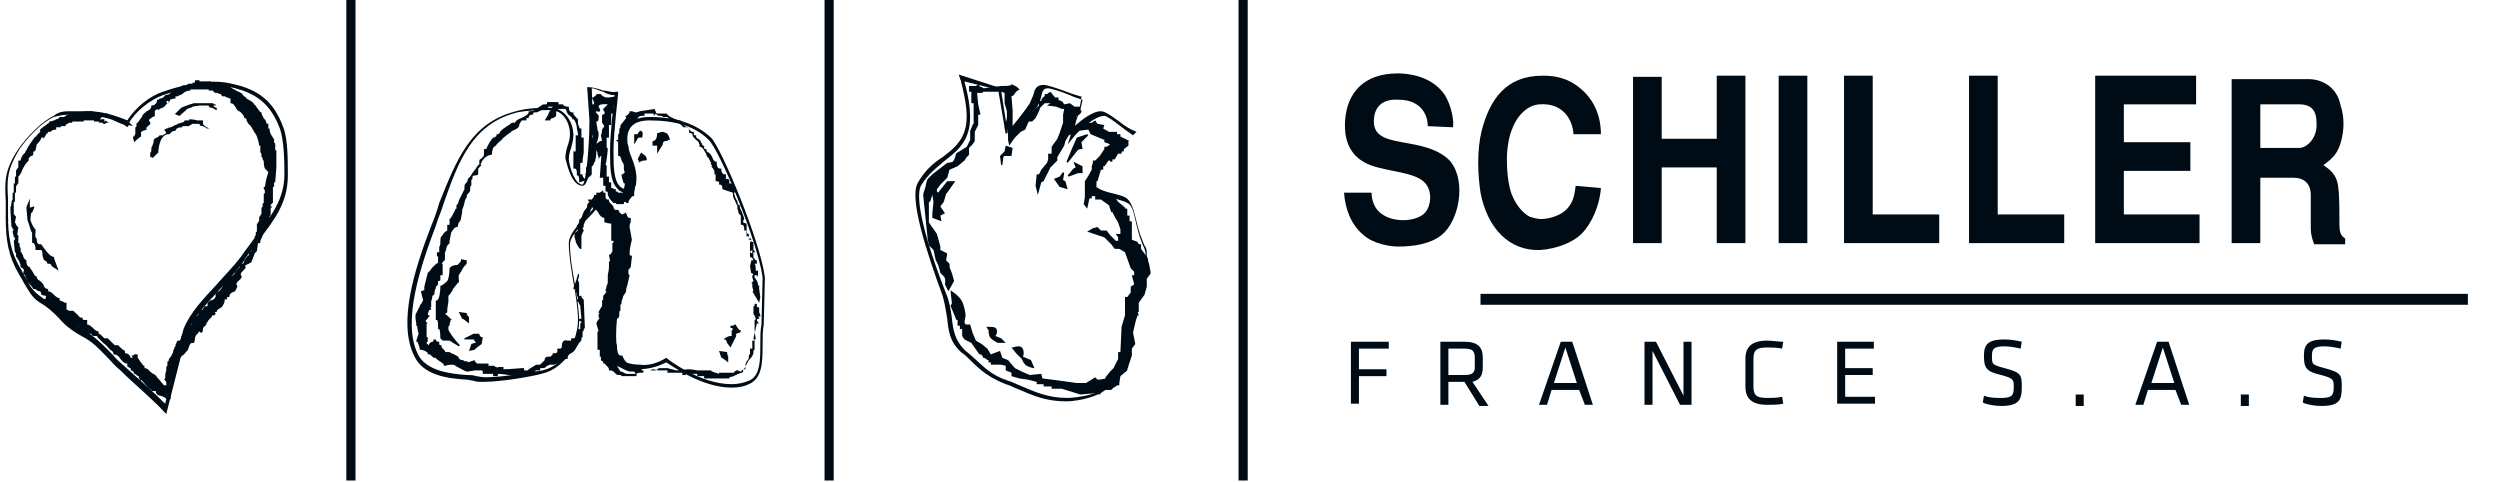 <svg width="218" height="42" viewBox="0 0 218 42" fill="none" xmlns="http://www.w3.org/2000/svg">
<g clip-path="url(#clip0_1526_1591)">
<path d="M129.1 26.1H215.2" stroke="#000C15" stroke-width="0.954" stroke-miterlimit="10"/>
<path fill-rule="evenodd" clip-rule="evenodd" d="M194.6 21.2H197.1V15.5H200C200.9 15.5 201.5 16 201.5 17C201.5 18.1 201.5 19.2 201.5 19.9C201.5 20.4 201.6 20.8 201.8 21.3H204.5V20.8C204.2 20.6 204 20.4 204 19.6C204 18.9 204 16.9 203.9 16.4C203.8 15.1 203 14.7 202.6 14.4C203.4 13.8 203.9 13.4 204.2 12.1C204.5 10.8 204.3 9.8 204.1 9.2C203.8 7.6 202.5 6.9 201.3 6.9H194.6V21.2ZM197.1 9.1H200.5C201.6 9.1 202 9.7 202 10.7C202.1 12.1 201.1 12.9 200.5 12.9H197.1V9.1Z" fill="#000C15"/>
<path fill-rule="evenodd" clip-rule="evenodd" d="M182.7 6.6V21.2H191.8V18.7H185.2V14.9H191V12.4H185.2V9.1H191.5V6.6H182.7Z" fill="#000C15"/>
<path fill-rule="evenodd" clip-rule="evenodd" d="M160.8 6.6V21.2H169.1V18.7H163.3V6.6H160.8Z" fill="#000C15"/>
<path fill-rule="evenodd" clip-rule="evenodd" d="M171.7 6.6V21.2H180V18.7H174.2V6.6H171.7Z" fill="#000C15"/>
<path fill-rule="evenodd" clip-rule="evenodd" d="M157.6 6.6H155.1V21.2H157.6V6.6Z" fill="#000C15"/>
<path fill-rule="evenodd" clip-rule="evenodd" d="M142.4 21.2H144.9V14.6H149.7V21.2H152.2V6.6H149.7V12.1H144.9V6.7H142.4V21.2Z" fill="#000C15"/>
<path fill-rule="evenodd" clip-rule="evenodd" d="M137.4 16.2C137.3 16.8 137.3 18.3 135.5 18.9C135.2 19 134.8 19.1 134.4 19.1C134.1 19.1 133.7 19 133.4 18.9C132.8 18.6 132.2 17.9 131.8 16.9C131.5 16 131.4 14.9 131.4 13.9C131.4 12.9 131.6 11.9 131.8 11.4C132.2 10.2 133.1 9.2 134.2 9.1C136.6 8.9 137.2 10.9 137.2 11.7H139.6C139.6 11 139.5 9.1 137.8 7.7C136.6 6.7 135.4 6.6 134.5 6.6C131.3 6.6 129.9 8.7 129.2 11.4C129 12.2 128.9 13.2 128.9 14.2C128.9 15.2 129 16.1 129.1 16.8C129.7 19.9 131.6 21.9 134.3 21.8C135.8 21.7 137.2 21.1 137.9 20.4C138.8 19.5 139.5 17.9 139.6 16.4L137.4 16.2Z" fill="#000C15"/>
<path fill-rule="evenodd" clip-rule="evenodd" d="M126.7 11.1C126.8 10.6 126.6 9.3 126 8.3C124.8 6.5 122.5 6.4 121.9 6.4C118.9 6.4 117.5 8.1 117.3 10.4C117.1 12.8 118.2 13.9 119.5 14.4C121.1 15 123.5 15 124.3 16C124.9 16.7 124.8 17.9 124.3 18.5C124 18.9 123.2 19.2 122.4 19.2C121.6 19.2 120.7 19 120.1 18.3C119.7 17.8 119.6 17.2 119.6 16.8H117.2C117.3 18.2 117.8 19.6 118.9 20.5C119.8 21.3 121.3 21.5 121.9 21.5C123.2 21.5 124.7 21.3 125.7 20.5C127.2 19.3 127.9 15.9 126.5 14.1C125.7 13.2 124.5 12.8 122.8 12.5C121.1 12.2 119.8 12 119.8 10.6C119.8 9.1 120.8 8.6 122 8.7C123.7 8.7 124.5 9.8 124.5 11L126.7 11.1Z" fill="#000C15"/>
<path d="M31 0H30.2V41.9H31V0Z" fill="#000C15"/>
<path d="M72.7 0H71.9V41.9H72.7V0Z" fill="#000C15"/>
<path d="M108.8 0H108V41.9H108.8V0Z" fill="#000C15"/>
<path d="M14.5 36.1L14.3 35.9C13.3 34.8 11.6 33.4 10.5 32.3C10 31.9 9.7 31.5 9.3 31.1C8.6 30.4 8.1 29.8 7.1 29.3C6.2 28.8 5.6 28.3 5.1 27.7C4.7 27.3 4.2 26.8 3.5 26.4C2.7 25.9 2.5 25.3 2.1 24.7C2 24.5 1.9 24.3 1.7 24C0.7 22.3 0.5 20.9 0.5 19C0.5 18.4 0.5 17.9 0.5 17.5C0.4 15.8 0.4 14.8 1.6 13C2.3 12 3.6 10.6 4.7 10.1C5 9.8 5.5 9.7 6 9.7C6.3 9.7 6.5 9.7 6.8 9.7C7.1 9.7 7.4 9.7 7.7 9.7C8.8 9.7 9.9 10 11.1 10.5C11.8 9.4 13 8.4 14.2 8C16.5 7.2 18.6 6.9 20.2 7.3C22.6 7.8 23.9 8.9 24.7 11.1C25.1 12.1 25.1 13.9 25.1 15.3C25.1 17.7 23.9 19.2 22.6 20.9C22.2 21.5 21.7 22 21.3 22.7C20.7 23.6 19.9 24.4 19.2 25.2C18.1 26.4 16.9 27.6 16.3 29L14.5 36.1ZM6 10C5.5 10 5.1 10.1 4.7 10.2C3.6 10.7 2.4 12 1.7 13C0.6 14.8 0.6 15.7 0.7 17.3C0.7 17.7 0.7 18.3 0.7 18.8C0.7 20.6 0.9 22 1.9 23.6C2 23.9 2.2 24.1 2.3 24.3C2.6 25 2.9 25.4 3.6 25.9C4.3 26.4 4.7 26.8 5.2 27.2C5.8 27.7 6.3 28.3 7.2 28.7C8.2 29.3 8.8 29.9 9.5 30.6C9.9 31 10.2 31.4 10.7 31.8C11.8 32.8 13.3 34.1 14.4 35.2L16 28.7C16.6 27.2 17.8 26 18.9 24.8C19.6 24 20.4 23.2 21 22.4C21.4 21.8 21.9 21.2 22.3 20.6C23.6 18.9 24.8 17.4 24.8 15.2C24.8 14.4 24.8 12.3 24.4 11.2C23.6 9.1 22.4 8.1 20.1 7.6C18.5 7.3 16.5 7.5 14.2 8.3C13.1 8.7 11.8 9.7 11.2 10.8V11H11.1C9.9 10.4 8.9 10.1 7.7 10.1C7.4 10.1 7.1 10.1 6.8 10.1C6.5 10 6.3 10 6 10Z" fill="#000C15"/>
<path d="M11.1 11.1C11.1 11.1 10.8 10.8 10.6 10.8C10.4 10.7 9.9 10.5 9.9 10.5L10.1 10.2C10.2 10.2 10.2 10.3 10.4 10.4H10.5C10.6 10.4 10.6 10.4 10.7 10.4H10.8C10.8 10.4 10.9 10.5 11 10.5C11.1 10.5 11.1 10.5 11.2 10.6C11.3 10.7 11.4 10.8 11.5 10.9L11.6 11L11.2 10.9L11.1 11.1ZM14.9 34.8H14.5C14.5 34.7 14.1 34.5 13.9 34.5L13.7 34.4C13.7 34.3 13.6 34.3 13.6 34.3V34.1H13.2V34C13.1 34 13.1 33.9 13 33.9C12.9 33.8 12.4 33.2 12.3 33.1V33.2H12.2C12.2 33.1 12.2 33 12.1 33V32.8C12 32.8 11.9 32.7 11.9 32.7C11.8 32.6 11.8 32.6 11.7 32.6C11.7 32.4 11.5 32.3 11.4 32.3V32.1C11.3 32.1 11.3 32.1 11.2 32C11.2 32 11.1 32 11.1 31.9V31.7C10.8 31.7 10.7 31.5 10.5 31.3C10.4 31.1 10.2 30.9 9.9 30.9C9.9 30.7 9.8 30.6 9.6 30.5C9.2 30 9.1 30 9 29.9C8.9 29.8 8.8 29.7 8.8 29.7C8.7 29.6 8.7 29.6 8.6 29.5L8.5 29.4C8.5 29.4 8.5 29.3 8.4 29.3H8.3C8.3 29.3 8.3 29.3 8.2 29.3C8.2 29.3 8.2 29.3 8.1 29.3L8 29.2C8 29.2 8 29.1 7.9 29.1H7.8C7.8 29.1 7.8 29.1 7.7 29.1C7.7 29.1 7.7 29.1 7.6 29.1L7.5 29C7.5 29 7.5 28.9 7.4 28.9H7.3C7.3 28.9 7.3 28.9 7.2 28.9C7.2 28.9 7.2 28.9 7.1 28.9C7 28.8 7 28.8 7 28.7C6.9 28.6 6.9 28.6 6.8 28.5C6.8 28.5 6.7 28.5 6.5 28.4C6.3 28.4 6.2 28.4 6.1 28.3C5.7 27.9 5.6 27.8 5.3 27.5C5.2 27.4 5.1 27.3 5 27.2H4.9H4.8C4.6 27.1 4.5 27 4.4 26.8L4.3 26.7C4.2 26.6 4.2 26.6 4.2 26.5C4.2 26.4 4.1 26.4 4 26.3H3.9C3.9 26.3 3.9 26.3 3.8 26.3C3.8 26.3 3.8 26.3 3.7 26.3L3.6 26.2C4.1 26 4 26 4 26V25.8C3.9 25.8 3.6 25.7 3.6 25.7C3.6 25.7 3.6 25.5 3.5 25.4C3.3 25.4 3.2 25.3 3.2 25.3C3.1 25.2 3.1 25.2 2.9 25.2C2.9 25.2 2.8 25 2.7 24.9C2.6 24.8 2.5 24.7 2.4 24.6C2.4 24.5 2.3 24.4 2.3 24.3C2.2 24.1 2.2 23.9 2 23.9L2.1 23.5C2 23.5 2 23.4 2 23.4L1.8 23.3C1.8 23 1.7 22.8 1.5 22.5C1.5 22.5 1.5 22.4 1.4 22.4C1.4 22.3 1.4 22.3 1.4 22.2C1.4 22.1 1.4 22 1.3 22L1.2 21C1.2 21 1.3 20.9 1.3 20.8V20.7H1.2C1.2 20.5 1.1 20.3 1.1 20.2L1.2 20H1.1C1.1 19.9 1.1 19.8 1 19.8L0.9 18.1C0.9 18.1 1 17.9 1 17.7C1 17.5 1.1 17.4 1.1 17.4V16.8H1.2V16H1.3V15.4H1.4V14.8C1.5 14.8 1.5 14.8 1.5 14.7L1.6 14.6V14H1.8C1.8 13.8 1.9 13.7 2 13.5C2.1 13.4 2.1 13.4 2.2 13.3C2.2 13.2 2.3 13.1 2.3 13.1C2.5 12.7 2.7 12.4 3 12C3.1 11.9 3.2 11.9 3.2 11.8C3.3 11.7 3.4 11.6 3.5 11.5V11.4V11.3L3.6 11.2C3.7 11.2 3.7 11.1 3.7 11.1C3.8 11.1 3.8 11 3.9 11L4 10.9C4 10.9 4.1 10.9 4.1 10.8C4.2 10.8 4.3 10.7 4.3 10.6C4.4 10.6 4.8 10.5 4.9 10.4C5 10.4 5.2 10.3 5.2 10.2H5.6C5.6 10.2 5.7 10.1 5.9 10C5.9 10 6 10 6 9.9C6.1 9.9 6.1 9.9 6.2 9.9C6.3 9.9 6.4 9.9 6.4 9.8H7.1C7.2 9.7 7.5 9.7 7.6 9.7H8.1L8.2 9.8H8.7V9.9H9.4C9.4 9.9 9.4 9.9 9.4 10C9.4 10.1 9.2 10.1 9.2 10.1C9.2 10.2 9 10.2 8.9 10.2C8.8 10.3 8.7 10.4 8.7 10.4H9.1V10.6C9.1 10.6 9.2 10.6 9.2 10.5C9.3 10.6 9.5 10.7 9.5 10.7H9.4C9.3 10.7 9.2 10.7 9.2 10.8H9C9 10.7 8.9 10.7 8.8 10.7C8.7 10.7 8.6 10.7 8.6 10.6H8.2V10.5H7.3V10.6H6.3V10.7H6C6 10.7 6 10.7 5.9 10.8C5.8 10.8 5.7 10.9 5.7 11H5.3V11.1H4.9V11.3C4.6 11.3 4.5 11.4 4.4 11.5H4.2L4.1 11.7V11.6L3.8 12.1V12C3.8 12 3.8 12 3.7 12C3.6 12 3.6 12 3.6 12C3.6 12.2 3.3 12.5 3.2 12.6C3.2 12.7 3.1 13 3.1 13.1L3 13.2C3 13.2 2.9 13.2 2.9 13.3V13.4V13.5C2.8 13.6 2.8 13.6 2.7 13.6C2.6 13.7 2.6 13.7 2.5 13.8V13.9V14C2.2 14.3 2.1 14.5 1.9 14.9C1.9 15 1.9 15 1.8 15.1C1.8 15.2 1.7 15.3 1.6 15.4V16C1.5 16 1.5 16.1 1.5 16.1C1.5 16.2 1.4 16.2 1.4 16.2V16.8H1.3V17.6H1.2V18.7C1.2 18.7 1.3 18.7 1.3 18.8L1.4 18.9L1.3 19.4C1.3 19.4 1.4 19.5 1.4 19.6C1.5 19.7 1.5 19.8 1.6 19.8L1.5 20.5H1.6V21.2H1.7C1.7 21.2 1.7 21.2 1.7 21.3C1.7 21.4 1.7 21.6 1.8 21.6V22H1.9C1.9 22.1 1.9 22.2 2 22.2C2 22.4 2.1 22.6 2.3 22.7C2.3 22.9 2.3 23.2 2.6 23.3C2.6 23.4 2.7 23.4 2.7 23.5L2.8 23.6C2.8 23.7 2.9 23.7 2.9 23.8C3 23.9 3 24.1 3.2 24.1C3.2 24.3 3.3 24.4 3.5 24.5C3.6 24.6 3.6 24.6 3.7 24.7C3.8 24.8 3.8 24.8 3.8 24.9C3.9 25.1 4 25.2 4.2 25.2V25.4C4.4 25.4 4.6 25.6 4.7 25.7C4.8 25.8 5 26 5.2 26V26.2C5.3 26.2 5.4 26.3 5.5 26.3C5.6 26.4 5.7 26.4 5.8 26.4V27C5.9 27 5.9 27 6 27.1H6.1H6.2C6.2 27.1 6.2 27.1 6.3 27.1C6.3 27.1 6.3 27.1 6.4 27.1C6.5 27.2 6.6 27.3 6.7 27.4C6.8 27.4 6.8 27.5 6.8 27.5L6.9 27.6C7 27.7 7 27.7 7.2 27.7C7.2 27.8 7.2 27.9 7.3 27.9C7.3 27.9 7.3 27.9 7.4 27.9H7.5H7.6V28.3C7.8 28.3 8 28.5 8.1 28.6C8.2 28.7 8.4 28.9 8.6 28.9V29.1C8.7 29.1 8.8 29.2 8.9 29.3C9 29.4 9 29.4 9.1 29.5H9.2C9.2 29.5 9.2 29.5 9.3 29.5C9.3 29.5 9.3 29.5 9.4 29.5C9.5 29.6 9.6 29.7 9.7 29.8C9.8 29.9 9.9 30 10 30.1H10.1C10.1 30.1 10.1 30.1 10.2 30.1H10.3C10.4 30.2 10.4 30.2 10.5 30.3C10.6 30.4 10.7 30.5 10.9 30.6V30.8C11.1 30.8 11.3 30.9 11.4 31.2H11.6C11.6 31.2 11.6 31.2 11.5 31.1V31C11.6 31 11.7 31 11.7 30.9H12C12 30.9 12 30.9 12 31C12 31.1 12 31.3 12.1 31.3C12.1 31.4 12.2 31.4 12.2 31.5L12.3 31.6C12.3 31.6 12.3 31.7 12.4 31.7C12.4 31.8 12.5 31.9 12.6 31.9V32.1C12.8 32.1 12.9 32.2 13 32.3L13.1 32.4C13.2 32.5 13.3 32.6 13.4 32.6C13.5 32.7 13.6 32.7 13.7 32.9C13.9 33.1 14.2 33.5 14.3 33.6H14.5V33.3C14.5 33.3 14.5 33.3 14.4 33.2C14.4 33.2 14.4 33.1 14.3 33.1L14.4 33C14.4 32.9 14.4 32.5 14.5 32.3C14.5 32.3 14.5 32.2 14.5 32.1C14.5 32 14.5 31.9 14.6 31.9C14.6 31.5 14.6 31.5 14.6 31.5H14.7C14.7 31.3 14.8 31.2 14.9 31.1L15.1 30.7C15.1 30.6 15.1 30.5 15.2 30.4V30.3L15.3 30.2C15.3 30.1 15.3 30 15.4 29.9C15.4 29.8 15.4 29.8 15.5 29.7H15.7C15.7 29.6 15.8 29.5 15.8 29.4C15.8 29.3 15.9 29.2 15.9 29.1H16.1C16.1 28.9 16.2 28.8 16.3 28.7C16.4 28.6 16.5 28.5 16.5 28.3H16.7V27.9C16.8 27.9 16.9 27.8 17 27.7C17 27.7 17 27.6 17.1 27.6L17.2 27.5C17.2 27.5 17.3 27.5 17.3 27.4V27.3V27.2L17.4 27.1C17.5 27.1 17.5 27 17.5 27H17.7C17.7 26.9 17.7 26.9 17.8 26.8C17.8 26.8 17.8 26.7 17.9 26.7H18.1V26.6C18.1 26.5 18.1 26.4 18.1 26.4L18.2 26.3C18.3 26.3 18.3 26.2 18.3 26.2C18.5 26.2 18.7 26.1 18.8 25.9V25.8C18.8 25.7 18.8 25.7 18.8 25.6C18.9 25.5 19 25.4 19.1 25.4C19.2 25.3 19.3 25.2 19.4 25V24.9C19.4 24.8 19.4 24.8 19.4 24.7C19.5 24.6 19.5 24.6 19.6 24.6C19.7 24.6 19.7 24.5 19.8 24.5V24.4C19.8 24.3 19.9 24.2 20 24.2L20.3 24C20.4 24 20.5 23.8 20.5 23.7L20.9 23.3C20.9 23.1 21 23 21.1 23C21.2 23 21.3 22.9 21.3 22.7L21.6 22.3C21.6 22.3 21.7 22.3 21.7 22.2V22.1C21.7 22 21.7 22 21.7 22C21.7 22 21.8 22 21.8 21.9C21.9 21.9 21.9 21.9 21.9 21.9C21.9 21.8 21.9 21.7 21.9 21.6C21.9 21.5 21.9 21.3 22 21.3L22.2 20.8H22.3V20.7H22.2V20.6C22.3 20.6 22.3 20.5 22.3 20.4C22.3 20.3 22.3 20.2 22.4 20.2V19.5C22.5 19.5 22.5 19.4 22.5 19.4C22.5 19.3 22.6 19.3 22.6 19.3V18.9C22.7 18.9 22.7 18.8 22.7 18.8C22.7 18.7 22.8 18.7 22.8 18.7V18.1C22.9 18.1 22.9 18 22.9 17.9C22.9 17.8 22.9 17.7 23 17.7V16.9C23.1 16.9 23.1 16.8 23.1 16.7C23.1 16.7 23.1 16.5 23 16.5V16.3H23.1L23.2 15.7L23.4 15L23.1 14.7C23.1 14.7 23 14.5 23 14.1C23 14.1 23 14 22.9 13.9C22.9 13.8 22.9 13.7 22.8 13.7C22.8 13.7 22.8 13.7 22.8 13.6C22.8 13.5 22.8 13.3 22.7 13.3V12.7H22.6C22.6 12.5 22.4 11.8 22.3 11.7C22.2 11.6 21.9 11 21.8 10.9C21.8 10.9 21.7 10.9 21.7 10.8C21.7 10.8 21.6 10.8 21.6 10.7C21.6 10.6 21.5 10.6 21.5 10.5C21.5 10.4 21.5 10.3 21.3 10.3C21.3 10.1 21.1 9.9 21 9.8C20.9 9.7 20.8 9.7 20.7 9.6C20.6 9.5 20.6 9.4 20.5 9.3C20.4 9.1 20.3 9 20.1 9V8.6C20 8.6 19.9 8.5 19.8 8.5C19.7 8.5 19.7 8.4 19.6 8.4H19.5H19.4L19.3 8.3C19.3 8.3 19.3 8.2 19.2 8.2C19.1 8.2 19 8.1 18.9 8.1C18.8 8.1 18.6 8.1 18.6 7.9H18.2V7.8H16.6V7.9C16.3 7.9 16.1 8 15.9 8.2C15.8 8.2 15.8 8.3 15.7 8.3C15.6 8.3 15.5 8.4 15.5 8.4H15.3V8.6C15.1 8.6 15 8.6 14.9 8.7V8.6L14.7 9V8.9V8.8C14.6 8.8 14.5 8.8 14.5 8.9C14.5 8.9 14.5 8.9 14.6 9L14.5 9.1C14.4 9.2 14.4 9.3 14.3 9.3C14.3 9.3 14.3 9.3 14.2 9.4C14 9.4 13.8 9.6 13.8 9.6L13.7 9.5C13.7 9.5 13.7 9.5 13.6 9.6C13.6 9.6 13.5 9.6 13.5 9.7C13.5 9.7 13.5 9.8 13.5 9.9C13.5 10 13.5 10 13.5 10.1C13.4 10.2 13.4 10.2 13.3 10.2C13.2 10.3 13.1 10.3 13.1 10.4H13V10.6C13 10.6 13 10.6 13.1 10.6C13.1 10.6 13.1 10.7 13.1 10.8C13.1 10.9 13 10.9 13 10.9L12.7 11.2H12.8V11.3C12.7 11.3 12.6 11.4 12.5 11.4C12.4 11.4 12.4 11.5 12.3 11.5V11.9C12.1 12 11.7 12.4 11.7 12.4L11.6 12C11.7 12 11.7 12 11.7 12V11.9H11.6V12H11.7C11.7 11.9 11.7 11.8 11.8 11.7V11.1C11.9 11.1 11.9 11 11.9 10.9C11.9 10.8 11.9 10.7 12 10.7C12.1 10.6 12.2 10.4 12.3 10.3C12.3 10.3 12.4 10.2 12.4 10.1C12.5 9.9 12.7 9.8 12.8 9.7C13 9.6 13.2 9.5 13.2 9.2C13.5 9.2 13.7 9 13.7 8.7C13.8 8.7 13.9 8.7 13.9 8.6C14.1 8.6 14.3 8.5 14.4 8.3C14.5 8.3 14.8 8.2 14.8 8.2C14.8 8.2 14.8 8.1 14.9 8.1C14.9 8.1 14.9 8 15 8C15 8 15.1 8 15.1 7.9C15.2 7.9 15.3 7.8 15.3 7.7H15.8V7.5C15.9 7.5 16.1 7.4 16.1 7.4V7.5H16.2V7.4C16.3 7.4 16.4 7.4 16.4 7.3H16.8V7.2H17V7H17.4V7.1H18.4V7.2H18.8C18.8 7.3 18.9 7.3 19 7.3C19.1 7.3 19.2 7.3 19.2 7.4H19.6C19.6 7.5 19.7 7.5 19.8 7.5C19.9 7.5 19.9 7.5 20 7.5C20.2 7.7 20.4 7.8 20.6 7.9C20.7 8 20.9 8 21 8.1C21.1 8.1 21.1 8.2 21.2 8.3L21.3 8.4C21.4 8.5 21.5 8.5 21.5 8.6C21.9 8.8 22 8.9 22 8.9L22.1 9C22.2 9.1 22.2 9.2 22.3 9.2C22.3 9.3 22.4 9.3 22.4 9.4L22.5 9.5C22.5 9.5 22.5 9.6 22.6 9.6C22.6 9.7 22.7 9.8 22.8 9.8C22.8 10 22.9 10.1 23 10.3C23 10.3 23 10.4 23.1 10.4C23.1 10.5 23.2 10.5 23.2 10.6C23.2 10.7 23.2 10.8 23.4 10.8V11.2H23.5C23.5 11.5 23.6 11.7 23.8 12C23.8 12 23.8 12.1 23.9 12.1C23.9 12.2 23.9 12.2 23.9 12.3C23.9 12.4 23.9 12.5 24 12.5V13.1H24.1V13.6C24.1 13.6 24.1 13.7 24.1 13.8C24.1 13.9 24.1 13.9 24.1 13.9V14C24.1 14 24.1 14.2 24.1 14.3C24.1 14.5 24.1 14.6 24.1 14.6L24 15.9H23.9V16.3H23.8V17.7C23.7 17.7 23.7 17.7 23.7 17.8C23.7 17.8 23.6 17.8 23.6 17.9V18H23.7V18.1H23.6V18.8C23.5 18.8 23.5 18.9 23.5 19C23.5 19.1 23.5 19.1 23.5 19.2L23.4 19.3C23.4 19.3 23.3 19.3 23.3 19.4C23.3 19.4 23.3 19.5 23.3 19.6C23.3 19.7 23.3 19.7 23.3 19.8C23.1 20.1 23 20.3 22.9 20.5C22.9 20.6 22.8 20.8 22.7 21V21.1C22.7 21.2 22.7 21.2 22.6 21.2C22.6 21.2 22.6 21.2 22.5 21.2L22.4 21.9L22.2 22.1C22.2 22.2 22 22.6 21.9 22.9C21.9 22.9 21.8 22.9 21.7 23C21.6 23 21.5 23.1 21.5 23.1H21.4V23.2C21.4 23.3 21.4 23.4 21.4 23.4L21.3 23.5C21 23.8 21 23.8 21 23.9C21 23.9 21 24.1 21.1 24.1L21 24.3L20.8 24.5C20.7 24.5 20.7 24.6 20.7 24.6C20.7 24.7 20.6 24.7 20.6 24.7L20.7 25L20.5 25.4C20.2 25.5 20 25.6 20 25.9H19.8V26.1H19.6C19.6 26.4 19.5 26.5 19.4 26.7L19.3 26.8C19 27 18.9 27 18.9 27.2H18.7C18.7 27.2 18.7 27.2 18.8 27.3V27.4C18.7 27.4 18.7 27.5 18.7 27.5H18.5C18.5 27.6 18.4 27.7 18.3 27.8C18.2 27.9 18.1 28 18.1 28.1C18 28.1 18 28.2 18 28.2V28.3L17.9 28.4L17.7 28.6C17.7 28.6 17.7 28.6 17.7 28.7C17.7 28.8 17.7 28.9 17.6 29C17.6 29 17.6 29 17.5 29C17.4 29 17.4 28.9 17.4 28.9C17.3 28.9 17.3 29 17.3 29C17.3 29 17.3 29.1 17.2 29.1C17.1 29.2 17 29.4 17 29.5C17 29.5 17 29.8 16.9 29.9C16.8 29.9 16.6 29.9 16.6 30C16.6 30 16.5 30.1 16.5 30.2C16.4 30.4 16.4 30.6 16.3 30.6C16.2 30.7 16 31 15.9 31C15.9 31 15.5 31.4 15.3 31.7L15.6 31.6L15.4 31.9V32V32.1C15.3 32.1 15.2 32.1 15.2 32.2C15.2 32.2 15.2 32.2 15.3 32.3L15 33L14.8 33.6C14.9 33.7 15 34 14.9 34.2C14.9 34.3 14.8 34.3 14.8 34.3L14.9 34.8ZM13.3 13.8C13.3 13.7 13.2 13.7 13.1 13.7V13.3C13.2 13.3 13.2 13.1 13.2 13C13.2 12.9 13.2 12.8 13.3 12.7C13.3 12.6 13.4 12.5 13.4 12.3C13.4 12.2 13.4 12.1 13.5 12.1C13.6 12 13.6 12 13.7 12C13.8 11.9 13.9 11.9 13.9 11.8H14.2C14.3 11.7 14.4 11.7 14.5 11.6C14.5 11.6 14.4 11.4 14.3 11.3C14.4 11.3 14.4 11.3 14.5 11.2C14.5 11.2 14.5 11.2 14.6 11.2C14.6 11.2 14.7 11.1 14.9 11.1C15.1 11 15.3 10.9 15.3 10.9C15.3 10.9 15.4 10.9 15.5 10.8C15.7 10.7 16.1 10.7 16.1 10.5H16.5V10.4C16.9 10.4 17.2 10.5 17.2 10.5H17.7C17.7 10.6 17.7 10.7 17.7 10.8C17.7 10.9 18.1 11.2 18.3 11.2H18C18 11.1 17.8 11.1 17.7 11C17.6 11 17.4 11 17.4 10.8H16.7V10.9C16.6 10.9 16.5 10.9 16.5 11H15.9V11.1C15.7 11.1 15.4 11.1 15.3 11.4C15.1 11.4 14.9 11.5 14.8 11.7C14.8 11.7 14.8 11.7 14.7 11.7C14.5 11.7 13.9 11.8 13.8 13.3L13.3 13.8ZM15.7 10.1C15.5 10.1 15.2 9.9 15.2 9.9H15.3C15.3 9.9 15.4 9.8 15.5 9.7C15.6 9.6 15.7 9.5 15.8 9.4C16.2 9.2 16.9 9 16.9 9C16.9 9 16.9 9 17 9C17.1 9 17.3 9 17.5 9C17.7 9 17.9 9 18 9C18.1 9 18.1 9 18.2 9H18.6C18.6 9.1 18.7 9.1 18.8 9.1V9.2H18.6C18.6 9.3 18.8 9.4 18.9 9.4V9.6H18.8C18.8 9.5 18.6 9.5 18.5 9.4C18.4 9.4 18.2 9.4 18.2 9.2H17.5C17.5 9.2 17.3 9.2 16.8 9.3C16.8 9.3 16.7 9.4 16.6 9.4C16.5 9.4 16.4 9.5 16.3 9.5C16.2 9.7 15.8 9.9 15.7 10.1ZM5.1 23.6L4.5 23.2C4.5 23.1 4.4 23 4.3 23C4.2 23 4.1 23 4.1 22.9C4.1 22.8 4 22.8 3.9 22.7C3.8 22.7 3.8 22.6 3.8 22.6C3.8 22.5 3.7 22.4 3.7 22.2C3.7 22 3.7 21.9 3.6 21.8H3.1C3.1 21.7 3.1 21.4 3 21.3C3 21.3 3 21.2 2.9 21.2C2.9 21.2 2.8 21.2 2.8 21.1C2.8 21 2.8 20.4 2.8 20.3C2.8 20.3 2.7 20.2 2.6 19.8C2.5 19.5 2.4 19.2 2.4 19.2L2.3 18.1C2.3 18 2.6 17.4 2.6 17.3V18.1C2.7 18.1 2.9 18 3 18C3 18 2.9 18.5 2.7 18.6C2.7 18.8 2.6 19.2 2.7 19.3C2.7 19.4 3 20 3.1 20C3.1 20.1 3.1 20.2 3.1 20.2C3.1 20.4 3 20.7 3.2 20.8C3.2 21 3.2 21.2 3.4 21.3C3.4 21.3 3.4 21.3 3.5 21.3C3.5 21.3 3.5 21.3 3.6 21.3C4.2 22.2 4.5 22.4 4.7 22.4C4.7 22.6 5.1 23.5 5.1 23.6Z" fill="#000C15"/>
<path d="M63.8 33.8C61.2 33.8 58.6 31.9 58.1 31.6C57.3 32 56.5 32.2 55.7 32.2C54.1 32.2 53.1 31.4 52.9 30.6V29C53.1 28.1 53.3 27.4 53.5 26.7C53.7 25.9 54 25.1 54.2 24V20.1C54.3 19.9 54.3 19.8 54.4 19.7C54 19.4 53.7 19.1 53.3 18.8C53 18.5 52.6 18.2 52.2 17.9C52 18.3 51.5 18.8 51.1 19.2C50.4 19.9 49.7 20.7 49.7 21.3C49.7 22.3 49.9 23.5 50.1 24.6C50.3 25.8 50.5 27 50.5 28C50.5 29.6 49.5 32.1 47.2 32.6C46.5 32.8 43.8 33.3 42.1 33.3C41.8 33.3 41.5 33.3 41.3 33.2C41.1 33.2 40.9 33.1 40.6 33.1C39.2 33 36.9 32.8 36.1 31C34.7 28.1 36.1 23.6 37.6 19.7C37.9 19 38.1 18.4 38.3 17.7C39.8 14 41 10.7 45 9.7C46 9.4 47.3 9.4 47.7 9.4H48C49.2 9.4 50 10.6 50 11.8C50 12.2 49.9 12.5 49.8 12.9C49.7 13.2 49.6 13.5 49.6 13.9C49.7 14.8 50.2 16.1 50.8 16.1C51.1 16 51.4 12.8 51.4 10.5L51.2 7.6H51.3C51.6 7.6 52.1 7.7 52.6 7.9C53 7.9 53.4 8.1 53.7 8H53.9V8.2C53.9 8.2 53.5 11.7 53.5 13V13.3C53.5 14.4 53.5 15.6 54 16.2C54.2 16.4 54.4 16.5 54.7 16.5C55.1 16.5 55.2 16 55.2 15.6C55.2 14.9 55 14.4 54.8 13.9C54.6 13.4 54.4 12.8 54.4 12.1C54.4 10.9 55.2 10.2 56.6 10.2C59 10.2 60.7 10.8 62 12C62.9 12.9 66.3 21 66.7 24.2L66.6 28.3C66.5 28.8 66.5 29.4 66.5 30C66.5 31.5 66.5 33 65.3 33.5C64.9 33.7 64.4 33.8 63.8 33.8ZM58.1 31.2C58.2 31.3 61 33.5 63.8 33.5C64.3 33.5 64.8 33.4 65.3 33.2C66.3 32.8 66.3 31.4 66.3 30C66.3 29.4 66.3 28.8 66.4 28.3L66.5 24.2C66.1 21.1 62.7 13 61.8 12.2C60.6 11 58.9 10.5 56.6 10.5C55.7 10.5 54.7 10.8 54.7 12.1C54.7 12.8 54.9 13.3 55.1 13.8C55.3 14.3 55.5 14.9 55.5 15.6C55.5 16.2 55.2 16.8 54.7 16.8C54.3 16.8 54 16.7 53.8 16.4C53.2 15.8 53.2 14.5 53.2 13.3V13C53.2 11.8 53.5 9 53.6 8.3C53.3 8.3 52.9 8.2 52.6 8C52.2 7.9 51.9 7.7 51.6 7.7L51.7 10.3C51.7 11.3 51.6 15.5 51 16.1C50.9 16.2 50.8 16.2 50.8 16.2C49.9 16.2 49.5 14.6 49.3 13.8C49.3 13.4 49.4 13 49.5 12.7C49.6 12.4 49.7 12.1 49.7 11.7C49.7 10.7 49.1 9.6 48 9.6H47.7C47.3 9.6 46.1 9.6 45.1 9.8C41.2 10.8 40 14 38.7 17.7C38.5 18.4 38.2 19 38 19.7C36.6 23.4 35.1 28 36.4 30.8C37.1 32.4 39.4 32.6 40.7 32.7C41 32.7 41.3 32.7 41.5 32.8C41.7 32.8 42 32.9 42.3 32.9C44 32.9 46.6 32.4 47.3 32.3C49.4 31.8 50.4 29.5 50.4 27.9C50.4 26.9 50.2 25.7 50 24.6C49.8 23.4 49.6 22.2 49.6 21.2C49.6 20.5 50.3 19.7 51.1 18.9C51.6 18.4 52 17.9 52.2 17.5L52.3 17.4L52.4 17.5C53 17.8 53.3 18.2 53.7 18.5C54 18.8 54.4 19.1 54.8 19.4L54.9 19.5L54.8 19.7C54.7 19.8 54.7 20 54.6 20.1V24C54.4 25.1 54.2 25.9 53.9 26.7C53.7 27.4 53.5 28.1 53.3 29V30.5C53.4 31 54.3 31.8 55.8 31.8C56.5 31.9 57.3 31.7 58.1 31.2Z" fill="#000C15"/>
<path d="M55.6 13.9L55.9 13.3L56.3 13.6C56.3 13.6 56.4 13.8 56.4 13.9C56.4 14 56.3 14 56.1 14C56 14 55.9 14.1 55.8 14.1L55.7 14.2V14.1C55.7 13.9 55.6 13.9 55.6 13.9ZM57.8 12.6C57.8 12.4 57.8 12.4 58 12.3C58.1 12.3 58.2 12.3 58.3 12.2H58.4V12.1C58.4 12.1 58.3 11.7 58.1 11.6C58 11.6 57.9 11.5 57.8 11.5C57.6 11.5 57.4 11.6 57.4 11.6H57.3V11.7C57.3 12 57.2 12.2 57 12.3H56.9V12.7H57.2H57.3V12.6V12.5V13.4L57.8 12.6ZM63.4 30.7L62.7 30.6L62.9 31.2C63 31.2 63.1 31.3 63.1 31.3L63.5 31.6V31.1V31H63.4C63.5 31 63.4 30.9 63.4 30.7ZM65.7 29.5L65.8 29.7H65.7C65.7 29.7 65.7 29.7 65.6 29.7V30.4H65.5C65.5 30.4 65.5 30.4 65.4 30.4V30.9C65.3 30.9 65.3 31 65.3 31.1C65.3 31.2 65.3 31.3 65.2 31.4C65 31.6 65 31.8 65 32.1V32.2H64.8V32.1C64.8 32.1 64.8 32.1 64.8 32V32.4C64.8 32.5 64.6 32.5 64.4 32.6C64.3 32.6 64.2 32.7 64.2 32.7C64.2 32.7 64.1 32.7 64 32.8C63.9 32.8 63.7 32.9 63.6 32.9V33H61.4V32.9C61.4 32.9 61.4 32.9 61.4 32.8H60.8V32.7C60.8 32.7 60.8 32.7 60.8 32.6H60C60 32.5 59.9 32.5 59.9 32.5C59.9 32.5 59.8 32.5 59.8 32.6V32.7H59.5V32.6C59.5 32.6 59.5 32.6 59.5 32.5H58.2V32.4C58.2 32.4 58.2 32.4 58.2 32.3H57.6H57.5C57.2 32.3 57.1 32.2 57 32.2C56.9 32.2 56.8 32.2 56.7 32.3H56.1C56.1 32.3 56.1 32.3 56.1 32.4V32.5H56C55.7 32.5 55.5 32.5 55.5 32.7V32.8H54.2C54.2 32.7 54.1 32.7 54 32.7C53.9 32.7 53.8 32.7 53.7 32.6L53.6 32.5C53.5 32.4 53.4 32.3 53.2 32.3H53.1V32.2C53.1 32.1 53 32 53 32L52.9 31.9L52.8 31.8C52.8 31.7 52.7 31.7 52.7 31.7H52.6V31.6C52.6 31.5 52.6 31.5 52.5 31.5C52.5 31.5 52.5 31.5 52.4 31.4C52.4 31.3 52.4 31.3 52.4 31.2C52.4 31.1 52.4 31.1 52.4 31.1H52.3V30.5C52.3 30.5 52.3 30.5 52.2 30.5H52.1V28.9H52.2L52 28.2C52 28.2 52 28.1 52.3 27.7H52.2V27.4L52.3 27.3H52.2V27.2C52.2 27.2 52.4 26.8 52.5 26.7V26.2C52.6 26.2 52.6 26.1 52.6 25.9V25.8C52.6 25.8 52.8 25.6 52.9 25.4H52.8V25.3C52.8 25.3 52.9 25 52.9 24.9C53 24.8 53 24.6 53 24.5V24C53 23.9 53.1 23.6 53.1 23.3C53.1 23.2 53.1 23 53.1 22.9V22.8H53.2L53.1 22.2H53.2L53.3 22.1C53.3 22 53.4 22 53.4 21.9V21.2C53.5 21.2 53.5 21.1 53.5 21.1C53.5 21 53.5 21 53.4 21H53.3V20.7C53.3 20.7 53.3 20.6 53.3 20.5V20.4C53.3 20.1 53.3 19.7 53.3 19.5C53.1 19.5 52.8 19.4 52.8 19.4H52.7V19C52.5 19 52.3 18.8 52.2 18.6C52.1 18.4 52 18.3 51.8 18.2H51.7V18.1C51.7 18 51.7 17.8 51.5 17.8H51.4V17.7C51.4 17.6 51.4 17.6 51.3 17.5C51.3 17.5 51.3 17.4 51.2 17.4H52C52 17.5 51.9 17.6 51.9 17.6L51.8 17.7C51.8 17.7 51.8 17.7 51.8 17.8C51.8 17.8 51.8 17.9 51.8 18C51.8 18.1 51.7 18.1 51.7 18.1H51.6C51.6 18.2 51.6 18.2 51.5 18.3C51.5 18.4 51.5 18.5 51.4 18.6C51.2 18.8 51.2 18.9 51.1 19.1C51 19.3 51 19.4 50.9 19.6V19.7C50.9 19.8 50.9 19.8 50.8 19.9L50.9 20.1C50.8 20.3 50.7 20.5 50.7 20.6V21.7H50.6C50.5 21.7 50.3 21.3 50.2 21.1C50.2 21 50.2 21 50.2 21L50.1 20.7C50.1 20.7 50.1 20.6 50.1 20.5V20.4H50L50.4 20.1C50.3 20 50.3 19.8 50.3 19.8C50.3 19.8 50.3 19.8 50.3 19.7L50.5 19.4C50.5 19.4 50.5 19.4 50.5 19.3C50.5 19.2 50.5 19.1 50.6 19.1C50.7 19 50.8 18.8 50.8 18.7C50.9 18.5 50.9 18.4 51.1 18.2C51.2 18.1 51.2 18 51.2 18C51.2 17.9 51.2 17.8 51.3 17.7C51.4 17.6 51.4 17.6 51.5 17.5C51.6 17.4 51.7 17.3 51.8 17.1V17H52V16.8H52.3L52.6 16.6V16.7C52.6 16.8 52.6 16.8 52.7 16.8H52.8V16.9C52.8 17.2 52.8 17.4 53 17.4H53.1V17.5C53.1 17.6 53.2 17.7 53.3 17.8L53.4 17.9C53.5 18 53.5 18 53.5 18.1C53.5 18.2 53.6 18.2 53.6 18.3C53.6 18.3 53.6 18.3 53.7 18.3C53.7 18.3 53.8 18.3 53.9 18.3C54 18.4 54 18.4 54 18.5C54.1 18.6 54.2 18.7 54.3 18.7C54.3 18.7 54.4 18.6 54.5 18.6L54.6 18.5V18.6C54.7 18.8 54.7 19 54.9 19H55V19.4C54.9 19.5 54.9 19.7 54.9 19.8L55.1 20.9C55.1 21 54.9 21.5 54.9 22.2L55 22.3H55.1V22.4L55 23.3L54.9 23.4C54.9 23.5 54.8 23.5 54.8 23.5V23.9L54.9 24L54.7 24.9C54.7 24.9 54.6 25.1 54.6 25.3C54.6 25.5 54.5 25.6 54.5 25.6C54.4 25.7 54.3 25.9 54.3 26C54.3 26.1 54.2 26.2 54.2 26.3V26.4C54.2 26.5 54.2 26.5 54.1 26.6V27.1C54 27.1 54 27.2 54 27.4C54 27.6 54 27.7 53.8 27.8C53.7 28.8 53.7 30 53.8 30.1V30.2C53.8 30.6 53.9 31 54.1 31H54.2H54.3V31.1C54.3 31.1 54.5 31.6 54.9 31.8L55.3 32C55.3 32.1 55.4 32.1 55.6 32.1C55.7 32.1 55.9 32.1 56 32.3H57.2L57.3 32.2C57.4 32.2 57.4 32.1 57.5 32.1H58.2C58.3 32.1 58.5 32.2 58.6 32.2C58.9 32.3 59 32.3 59 32.3L60 32.2C60.1 32.2 60.3 32.2 60.8 32.3H62C62 32.4 62.4 32.5 62.7 32.6V32.5H64C64 32.4 64.1 32.4 64.2 32.3H64.3C64.4 32.3 64.5 32.4 64.6 32.4C64.7 32.3 64.7 32.3 64.8 32.2C64.9 32.2 64.9 32.1 65 32C65 31.9 65.1 31.8 65.1 31.8C65.1 31.7 65.2 31.6 65.3 31.4C65.5 31.2 65.6 31.1 65.7 30.8V30.7C65.7 30.6 65.7 30.5 65.8 30.5V29.8H65.9C65.9 29.8 65.9 29.8 66 29.8C66 29.8 66 29.8 65.9 29.8H65.8V29.6H65.9L65.8 28.8C65.8 28.8 65.8 28.7 65.8 28.4C65.8 28.3 65.8 28.2 65.8 28.1V27.9C65.9 27.9 65.9 27.8 65.9 27.8C65.9 27.7 65.8 27.6 65.8 27.5L65.7 27.4H65.8H65.7V27.3C65.7 27.2 65.7 27.1 65.7 27V26.9V26.7C65.8 26.7 65.8 26.7 65.8 26.6V26.5H66V26.6C66 26.7 66 26.8 66.1 26.8H66.2V27.2C66.2 27.3 66.3 27.4 66.3 27.5V27.6H66.2C66.2 27.6 66.2 27.6 66.1 27.6L66.2 27.7V27.8H66.1C66 27.8 66 27.9 66 27.9C66 27.9 66 28 66.1 28.1L66.2 28.2H66.1C66.1 28.2 66.1 28.2 66 28.2L65.7 29.5ZM55.5 32.7L55.3 32.4H54.9L54.6 32.3L53.8 31.9L54.1 32.4H54.2L54.6 32.6H54.7H54.8C55 32.6 55.4 32.6 55.4 32.6L55.5 32.7ZM64.5 29C64.6 29 64.6 28.9 64.5 29L64.6 28.9V28.8H64.5C64.5 28.8 64.3 28.6 64.2 28.4C64.2 28.3 64.1 28.3 64.1 28.3C64 28.3 64 28.4 63.9 28.4H63.7V28.6H63.8C63.8 28.6 63.9 28.6 63.9 28.7C63.9 28.7 63.9 28.8 63.8 28.8V29.3H63.7C63.5 29.3 63.2 29.5 63.2 29.5L63.1 29.6H63.2C63.3 29.6 63.4 29.8 63.4 29.9L63.7 30.3L64.1 29.5C64.2 29.4 64.2 29.2 64.2 29.1L64.5 29ZM50.9 26.1L51 28.6L50.9 28.7C50.9 28.8 50.9 28.9 50.8 28.9V29.4C50.7 29.4 50.7 29.5 50.7 29.6C50.7 29.7 50.7 29.7 50.6 29.8L50.5 29.9C50.4 30.1 50.3 30.2 50.2 30.4C50.1 30.6 50 30.7 49.8 30.8C49.6 30.9 49.5 31 49.5 31.2V31.3H49.4C49.3 31.3 49.3 31.3 49.2 31.4L49.1 31.5C49 31.5 48.9 31.6 48.9 31.6C48.8 31.6 48.7 31.6 48.7 31.7C48.5 31.7 48.4 31.8 48.3 31.8H48C47.9 31.8 47.8 31.9 47.7 31.9L47.6 32C47.5 32.1 47.4 32.1 47.3 32.1C47.1 32.1 47.1 32.1 47.1 32.2V32.3H46.7C46.7 32.3 46.7 32.3 46.7 32.4C46.4 32.5 46.1 32.6 46.1 32.6L44.7 32.8C44.6 32.7 43.6 32.6 43.5 32.6C43.5 32.6 43.4 32.6 43.4 32.7V32.8H43V32.7C43 32.7 43 32.7 43 32.6H42.1V32.5C42.1 32.4 42.1 32.3 42 32.3H41.9C41.8 32.3 41.7 32.3 41.7 32.3C41.7 32.3 41.7 32.3 41.5 32.3C41.3 32.3 40.9 32.4 40.8 32.4H40.7C40.6 32.4 40.1 32.1 39.7 31.9C39.7 31.9 39.7 31.8 39.4 31.8C39.1 31.8 38.8 31.9 38.8 31.9H38.7V31.8C38.7 31.7 38.3 31.5 38.2 31.4C38.1 31.3 38 31.3 38 31.2H37.9C37.8 31.2 37.8 31.2 37.7 31.1L37.6 31C37.5 30.9 37.5 30.9 37.4 30.9H37.3V30.8C37.3 30.7 36.9 30.5 36.7 30.5H36.6V30.4C36.6 30.3 36.4 29.8 36.4 29.8H36.3V29.7C36.4 29.4 36.5 29.1 36.5 29.1C36.5 29.1 36.4 28.8 36.4 28.6C36.4 28.4 36.3 28.4 36.3 28.4C36.3 28.4 36.3 28.3 36.3 28.2C36.2 27.7 36.2 27.4 36.3 27.3L36.6 26.7C36.6 26.7 36.6 26.6 36.8 26.4C36.8 26.3 36.9 26.2 36.9 26.2L36.7 25.4L37 25.3C37 25.2 37 25.1 37 25L37.3 23.8C37.3 23.8 37.4 23.7 37.5 23.6C37.6 23.4 38 23 38.2 22.9V22.4L38.1 22.3V22H38.3V21.5C38.4 21.5 38.4 21.2 38.4 21.1C38.4 20.9 38.4 20.7 38.5 20.6L38.6 20.5C38.7 20.3 38.8 20.2 39 20.1V19.6H39.2V19.1C39.3 19.1 39.6 18.5 39.7 18.3C39.7 18.2 39.7 18.2 39.8 18.2V18.1C39.8 18 39.8 17.9 39.8 17.9C39.9 17.8 40 17.7 40 17.5C40 17.5 40.3 16.9 40.5 16.5C40.5 16.4 40.5 16.4 40.5 16.3C40.5 16.2 40.5 16.1 40.6 16C40.7 15.9 40.8 15.8 40.8 15.6C40.8 15.6 40.8 15.6 40.9 15.5L41 15.4C41 15.4 41.3 14.9 41.5 14.7C41.5 14.7 41.6 14.5 41.7 14.4L41.8 14.3C41.8 14.3 41.8 14.3 41.8 14.2C41.8 14.2 41.8 14.1 41.8 14C41.8 13.9 41.9 13.9 42 13.8C42.1 13.7 42.2 13.6 42.2 13.5V13H42.4C42.5 12.7 42.8 12.2 43 12C43 12 43 12 43.1 12C43.2 11.9 43.3 11.9 43.3 11.8V11.7H43.4C43.5 11.7 43.6 11.6 43.6 11.5C43.7 11.4 43.7 11.4 43.8 11.3C43.9 11.2 44.1 11.1 44.2 11C44.3 11 44.3 10.9 44.4 10.9L44.5 10.8C44.6 10.7 44.7 10.7 44.7 10.7C44.7 10.7 44.8 10.7 44.9 10.7C44.9 10.7 44.9 10.6 45 10.6C45 10.5 45.1 10.5 45.2 10.4C45.5 10.3 46.1 10 46.1 9.8V9.7H46.2C46.5 9.7 46.7 9.6 46.9 9.4C47 9.3 47.1 9.3 47.2 9.2C47.3 9.1 47.4 9.1 47.5 9.1C47.7 9.1 47.7 9.1 47.7 9V8.9H48.7V9C48.7 9 48.7 9 48.7 9.1H49.1C49.1 9.2 49.3 9.3 49.5 9.3H49.6V9.4C49.6 9.6 49.7 9.8 49.9 9.8H50V9.9C50 10 50.2 10.2 50.3 10.3C50.4 10.4 50.4 10.4 50.4 10.4C50.4 10.4 50.4 10.5 50.4 10.6C50.4 10.7 50.4 10.8 50.4 10.8C50.4 10.8 50.4 10.9 50.5 11C50.5 11.1 50.5 11.2 50.6 11.2H50.7V11.3V12C50.7 12 50.7 12 50.8 12H50.9V13.3C50.9 13.4 50.8 13.8 50.8 14.1V14.2H50.7C50.7 14.2 50.7 14.2 50.6 14.2V15.2C50.6 15.2 50.6 15.2 50.7 15.2H50.8V15.3C50.8 15.4 50.9 15.5 51 15.6C51 15.6 51.1 15.5 51.2 15.5C51.2 15.4 51.2 15.4 51.1 15.3C51.1 15.2 51 15.2 51.1 15.1V14.6C51.1 14.6 51.2 14.6 51.2 14.5L51.3 14.4V13.9L51.4 13.8C51.4 13.7 51.4 13.6 51.5 13.6C51.5 13.5 51.5 13.4 51.5 13.4C51.6 12.4 51.6 12 51.7 11.9L51.4 11H51.5C51.5 11 51.5 11 51.6 11V9.1H51.7C51.7 9.1 51.7 9.1 51.8 9.1C51.8 9 51.8 9 51.8 8.9L51.6 8.5H51.7C51.8 8.5 51.9 8.3 52 8.3V8.2V8.3V8.2H52.1H52.4C52.4 8.3 52.7 8.5 52.9 8.5H53C53 8.5 53 8.5 53.1 8.5L53.7 8.4V9.2H53.6C53.6 9.2 53.6 9.2 53.5 9.2V9.9H53.4C53.4 9.9 53.4 9.9 53.3 9.9V10.9H53.2C53.2 10.9 53.2 10.9 53.1 10.9V12H53C53 12 53 12 52.9 12V12.7V12.8C52.9 12.9 53 12.9 53 13C53 13.1 52.9 14.1 52.8 14.4H52.9V15.4C52.9 15.4 52.9 15.4 53 15.4H53.1V15.9C53.1 15.9 53.1 15.9 53.2 15.9H53.3V16.4C53.3 16.4 53.3 16.4 53.4 16.4C53.5 16.4 53.5 16.5 53.6 16.5H53.7V16.7C53.8 16.7 53.9 16.7 53.9 16.8H54.3C54.3 16.7 54.4 16.7 54.4 16.7C54.4 16.3 54.5 16.1 54.5 16H54.4C54.4 16 54.3 15.8 54.2 15.3V15.2H54.3L54.4 15.1L54.5 15C54.4 14.9 54.4 14.8 54.4 14.7V14.4C54.4 14.3 54.3 14.2 54.2 14C54.2 13.9 54.1 13.6 54 13.6H53.9C53.9 13.5 53.9 12.6 53.9 12.4L53.8 12.3L53.7 12.2H53.8C53.8 12.2 53.8 12.2 53.9 12.2V11.7C54 11.7 54 11.6 54 11.4C54 11.3 54 11.2 54.1 11.1V11C54.1 10.9 54.1 10.9 54.2 10.8C54.3 10.7 54.5 10.4 54.6 10.3V10.2H54.5L54.6 10.1C54.8 10 54.9 9.8 54.9 9.8V9.7H55C55.2 9.7 55.4 9.8 55.4 9.8C55.6 9.8 55.8 9.7 55.8 9.7L57.1 9.5V9.6C57.1 9.6 57.2 9.7 57.2 9.8C57.2 9.8 57.2 9.9 57.3 9.9H57.9C57.9 9.9 57.9 9.9 58 9.9C58.1 9.9 58.2 9.9 58.2 10C58.4 10.2 58.7 10.3 58.9 10.4C59 10.4 59.1 10.5 59.3 10.5C59.4 10.5 59.4 10.6 59.4 10.7C59.4 10.7 59.4 10.8 59.5 10.8C59.5 10.8 59.6 10.8 59.6 10.9C59.8 11 59.9 11.1 60 11.2L60.1 11.3C60.2 11.4 60.3 11.5 60.4 11.5H60.5V11.6C60.5 11.7 60.5 11.8 60.6 11.8H60.7V11.9C60.7 12 60.8 12.1 60.9 12.1C61 12.2 61 12.2 61.1 12.3C61.1 12.4 61.1 12.4 61.2 12.5C61.2 12.6 61.3 12.7 61.3 12.7H61.4V12.8C61.4 12.9 61.4 13 61.5 13H61.6V13.1C61.6 13.2 61.7 13.3 61.8 13.3C61.9 13.4 61.9 13.4 62 13.5C62 13.6 62.1 13.6 62.1 13.7C62.2 13.9 62.2 14 62.4 14.1H62.5V14.2C62.5 14.3 62.5 14.7 62.8 14.7H62.9V14.8C62.9 15 63 15.2 63.2 15.2H63.3V15.3C63.3 15.4 63.3 15.4 63.3 15.4C63.3 15.5 63.3 15.5 63.3 15.6C63.3 15.6 63.3 15.6 63.4 15.6C63.5 15.6 63.5 15.6 63.6 15.7C63.6 15.8 63.6 15.8 63.6 15.9C63.6 15.9 63.6 15.9 63.6 16C63.6 16 63.6 16 63.7 16C63.8 16 63.8 16 63.9 16.1C64 16.3 64.1 16.7 64.1 16.7V16.8H64C64 16.8 64 16.8 64 16.9C64 16.9 64.1 17 64.1 17.2C64.2 17.3 64.2 17.5 64.3 17.5V17.6C64.3 17.8 64.4 17.9 64.5 17.9L64.6 18H64.5C64.5 18.1 64.6 18.3 64.7 18.5C64.9 19 64.9 19.1 64.9 19.1C64.8 19.2 64.8 19.3 64.8 19.4L65.1 19.5C65.1 19.9 65.1 20.3 65.2 20.4H65.3V20.8C65.3 20.8 65.3 20.8 65.4 20.8H65.5V20.9C65.5 21 65.5 21.1 65.6 21.1H65.7V21.3H65.6H65.7V21.8L65.8 21.9L65.9 22H65.8C65.8 22 65.8 22 65.7 22V22.5C65.7 22.5 65.8 22.5 65.8 22.6L65.9 22.7H66V23H65.9C65.9 23 65.9 23 65.8 23C65.9 23.1 65.9 23.4 65.9 23.5C65.9 23.5 65.9 23.5 65.9 23.6C65.9 23.6 65.9 23.6 66 23.6H66.1V24C66.1 24 66 24.1 66 24.2V24H65.8V24.2C65.9 24.3 66.1 24.6 66.1 24.8V24.9H66.2V25V25.2L66.3 25.9L66.2 26.4L65.6 25.4H65.7L65.6 25C65.6 25 65.6 24.9 65.6 24.8V24.7H65.5L65.6 24.6L65.7 24.5L65.6 24.2C65.6 24.2 65.6 24.2 65.6 24.1C65.6 24.1 65.6 24 65.7 23.9L65.5 23.8L65.4 23.2L65.5 22.8V22.7H65.7L65.6 22.5L65.4 22.4V22L65.6 22.1V21.8C65.6 21.8 65.5 21.8 65.5 21.9H65.4V21.5H65.5H65.4V21.1C65.5 21.1 65.5 21 65.5 21C65.5 21 65.5 20.9 65.4 20.9H65.3V20.8C65.3 20.7 65.3 20.6 65.2 20.6H65.1V20.1C65.1 20.1 65.1 20.1 65 20.1H64.9V20C64.9 19.7 64.8 19.6 64.7 19.6H64.6V19C64.6 19 64.6 18.9 64.6 18.8C64.6 18.8 64.6 18.8 64.5 18.7L64.4 18.6C64.4 18.4 64.3 18.2 64.3 18.2V17.9L64.2 17.8C64.2 17.7 64.1 17.6 64.1 17.5C64.1 17.5 64 17.4 64 17.3C63.9 17.2 63.9 16.9 63.9 16.8L63 16.5C63 16.2 62.9 16.1 62.8 16.1H62.7V15.9H62.8H62.9C62.9 15.9 62.9 15.9 62.8 15.9C62.7 15.9 62.6 15.8 62.5 15.8H62.4V15.2H62.5H62.3V15C62.3 14.9 62.2 14.7 62.1 14.6L62 14.5H62.1C62.1 14.4 62 14.3 61.9 14.3H62V14.2C62 14.2 61.9 14 61.8 13.8C61.7 13.7 61.6 13.6 61.6 13.5C61.6 13.4 61.5 13.3 61.5 13.3C61.4 13.1 61.3 12.9 61.1 12.8H61V12.7C61 12.5 60.9 12.3 60.7 12.2C60.7 12.2 60.6 12.1 60.5 12C60.4 11.9 60.4 11.8 60.4 11.8C60.4 11.7 60.3 11.6 60.2 11.6H60.1V11.5C60.1 11.3 60 11.1 59.9 11.1C59.9 11.1 59.9 11.1 59.8 11.1C59.8 11.1 59.7 11.1 59.6 11.1C59.5 11 59.5 11 59.4 10.9C59.2 10.7 59.1 10.6 58.8 10.5C58.7 10.5 58.6 10.5 58.6 10.4C58.5 10.4 58.3 10.4 58.2 10.2H57.8C57.8 10.1 57.7 10.1 57.5 10.1C57.4 10.1 57.2 10 57.2 9.9L57.1 10L57 10.1V10C57 10 57 10 57 9.9H56.2C56.2 9.9 56.2 9.9 56.2 10V10.1H56.1C55.9 10.1 55.8 10.1 55.7 10.2L55.6 10.3V10.4C55.5 10.4 55.1 10.7 55.1 10.8V10.9H54.9C54.9 11.1 54.9 11.4 54.7 11.5L54.6 12.4C54.6 12.5 54.7 12.6 54.8 12.7C54.8 12.7 54.8 12.8 54.8 13C54.8 13.1 54.8 13.1 54.8 13.2V13.4C54.7 13.4 54.7 13.5 54.7 13.5C54.7 13.5 54.7 13.6 54.8 13.6H54.9V14C54.9 14 54.9 14 55 14H55.1V14.1C55.1 14.3 55.2 15.2 55.3 15.2V15.3C55.3 15.4 55.3 15.6 55.4 15.7C55.5 16 55.5 16.1 55.4 16.2C55.4 16.3 55.3 16.7 55.3 16.8C55.3 16.9 55.3 17 55.3 17V17.1H55.2C55.1 17.1 54.8 17.5 54.8 17.6V17.7H54.6C54.6 17.6 54.5 17.6 54.5 17.6C54.5 17.6 54.4 17.6 54.4 17.7V17.8H54C54 17.8 54 17.8 53.9 17.8C53.8 17.8 53.7 17.8 53.7 17.7H53.6C53.5 17.7 53.5 17.7 53.4 17.6L53.3 17.5C53.3 17.4 53.2 17.4 53.2 17.4L53 17V16.9C53 16.8 53 16.7 52.9 16.7H52.8V16.2C52.8 16.2 52.8 16.2 52.7 16.2H52.6V15.5C52.5 15.5 52.5 15.5 52.4 15.5H52.3L52.5 12.7V13V13.5C52.5 13.5 52.4 13.6 52.3 13.7L52.2 13.9V13.7C52.2 13.7 52.1 13.5 52.1 13.4V13.3L52 13.1C52 13.3 52 13.7 51.9 14C51.9 14.1 51.9 14.1 51.8 14.2C51.8 14.3 51.7 14.5 51.6 14.5V15C51.6 15 51.6 15 51.6 15.1C51.6 15.2 51.6 15.3 51.5 15.3C51.5 15.4 51.4 15.4 51.4 15.4C51.3 15.5 51.2 15.6 51.2 15.7L50.5 15.9V15.8C50.5 15.7 50.5 15.7 50.5 15.6C50.5 15.4 50.4 15.3 50.4 15.3H50.3V15.2C50.3 14.9 50.3 14.7 50.1 14.7H50V13.5C50 13.5 50 13.4 50 13.3V13.2H50.1C50.1 13.2 50.1 13.2 50.2 13.2V11.8H50.3C50.3 11.8 50.3 11.8 50.4 11.8C50.4 11.5 50.3 11.3 50.3 11.2V11.1C50.3 10.9 50.1 10.4 50 10.4H49.9V10.3C49.9 10.3 49.8 10.2 49.7 10.1C49.6 10 49.5 10 49.5 9.9C49.5 9.9 49.4 9.8 49.4 9.7C49.4 9.6 49.3 9.5 49.3 9.5C49.3 9.5 49.3 9.5 49.2 9.5C49.2 9.5 49.1 9.5 49 9.5C48.9 9.5 48.9 9.5 48.9 9.5C48.9 9.5 48.9 9.5 48.8 9.5C48.8 9.5 48.6 9.5 48.6 9.6V9.7H48.5C48.5 9.7 48.5 9.8 48.5 9.9C48.5 10 48.5 10.2 48.4 10.2C48.3 10.2 48.3 10.3 48.2 10.3C48.1 10.3 48 10.4 48 10.4V10.5H47.5L47.8 10C47.9 9.7 48 9.6 48 9.6C48 9.5 48.1 9.4 48.2 9.3H47.8C47.8 9.3 47.8 9.3 47.8 9.4V9.5H47.7C47.4 9.5 47.3 9.6 47 9.7C46.9 9.8 46.8 9.8 46.7 9.8C46.5 9.8 46.5 9.8 46.5 9.9V10H46.4C46.3 10 46.2 10 46.1 10.2V10.3H45.9V10.5H45.5L45.3 10.8C45.3 11.2 44.9 11.3 44.7 11.4C44.6 11.4 44.6 11.4 44.6 11.5C44.4 11.6 43.9 12 43.8 12.1C43.8 12.2 43.6 12.3 43.5 12.4C43.4 12.5 43.3 12.6 43.3 12.6C43.3 12.7 43.2 12.7 43.1 12.8L43 12.9C43 12.9 42.9 13.2 42.9 13.4C42.9 13.5 42.9 13.5 42.8 13.5C42.3 13.6 42 14 41.9 14.4H42L41.9 14.5C41.8 14.6 41.7 14.7 41.7 14.7C41.7 14.7 41.7 14.8 41.7 14.9C41.7 15 41.7 15.2 41.7 15.2C41.6 15.3 41.5 15.3 41.4 15.3C41.3 15.3 41.3 15.3 41.2 15.4V15.5C41.2 15.6 41.2 15.6 41.1 15.7V16.2C41 16.2 41 16.3 41 16.5C41 16.6 41 16.7 40.9 16.8L40.8 16.9C40.8 16.9 40.7 17 40.7 17.1C40.7 17.1 40.7 17.1 40.7 17.2C40.6 17.3 40.5 17.6 40.5 17.7C40.5 17.7 40.4 18.1 40.3 18.3C40.3 18.3 40.3 18.4 40.3 18.5C40.2 19 40.2 19.3 40 19.4L39.9 19.8H39.8C39.7 19.8 39.5 20 39.4 20.2C39.3 20.3 39.3 20.6 39.2 21C39.2 21 39.2 21 39.2 21.1C39.2 21.2 39.2 21.3 39.1 21.3C39 21.4 38.9 21.6 38.9 21.8C38.8 22 38.8 22 38.8 22.1V22.7C38.7 22.7 38.6 22.9 38.5 23H38.6V24H38.4C38.4 24 38.4 24 38.4 24.1C38.4 24.2 38.4 24.3 38.4 24.4C38.4 24.5 38.3 24.5 38.3 24.5H38.2V24.6C38.2 24.7 38.2 24.8 38.2 24.8L38.1 24.9C38.1 24.9 38 25 38 25.1C38 25.2 37.9 25.3 37.9 25.4C37.9 25.6 37.9 25.7 37.7 25.8C37.7 26.1 37.6 26.2 37.6 26.3V26.8H37.5L37.6 26.9V27H37.5C37.4 27 37.3 27.4 37.3 27.4C37.3 27.4 37.3 27.5 37.4 27.5H37.5L37.1 28L37.2 28.1L37.3 28.2H37.2C37.2 28.2 37.2 28.2 37.2 28.3C37.2 28.4 37.2 28.6 37.2 29C37.2 29 37.2 29 37.2 29.1C37.2 29.4 37.2 29.4 37.2 29.4H37.3V29.8C37.2 29.8 37.2 29.9 37.2 29.9C37.2 29.9 37.2 30 37.3 30C37.3 30 37.3 30.1 37.4 30.1H37.5H37.4V30C37.5 29.9 37.6 29.8 37.7 29.8C37.7 29.8 37.8 29.8 37.8 29.7V29.6H38C38 29.7 38.1 29.8 38.2 29.8H38.3V29.9C38.3 30 38.3 30.1 38.4 30.1H38.5V30.2C38.5 30.3 38.6 30.4 38.6 30.4C38.6 30.4 38.7 30.4 38.7 30.5L38.8 30.6C38.8 30.6 38.8 30.7 38.9 30.7C38.9 30.7 38.9 30.7 39 30.7C39 30.7 39.1 30.7 39.2 30.7C39.3 30.8 39.4 30.8 39.6 30.9C39.8 31 40 31.1 40 31.2C40 31.3 40.2 31.4 40.3 31.4C40.4 31.4 40.4 31.4 40.5 31.5H40.6C40.7 31.5 40.8 31.5 40.8 31.6L41.4 31.4V31.5C41.4 31.5 41.5 31.6 41.6 31.7H42.6V31.8C42.6 31.8 42.6 31.8 42.6 31.9H43.1L43.2 32C43.3 32 43.3 32 43.4 32.1V32H43.5H43.9V32.1C43.9 32.1 43.9 32.1 43.9 32.2C44.5 32.2 45.3 32.1 45.5 32.1H45.7V32.2C45.7 32.2 45.7 32.2 45.7 32.3H46C46.1 32.2 46.4 32 46.6 31.9C46.7 31.8 46.8 31.8 46.9 31.8H47C47.1 31.8 47.1 31.8 47.2 31.7L47.3 31.6C47.4 31.5 47.4 31.5 47.5 31.4V31.3C47.5 31.3 47.5 31.2 47.7 31.1H48C48 31.1 48 31.1 48.1 31L48.2 30.9V30.8H48.3C48.5 30.8 48.5 30.8 48.6 30.7C48.6 30.7 48.6 30.7 48.6 30.6C48.6 30.6 48.6 30.5 48.6 30.4C48.7 30.4 48.7 30.4 48.8 30.4H48.9C49 30.3 49 30.2 49 30.1C49 30 49 29.9 49.1 29.8C49.2 29.6 49.5 29.7 49.5 29.7H49.8V29.5H50C50.1 29.5 50.1 29.5 50.2 29.4C50.2 29.4 50.3 29.4 50.3 29.3V29V28.9C50.3 28.9 50.3 28.8 50.4 28.8V28.7H50.6V28.2C50.7 28.2 50.7 28.1 50.7 28.1C50.7 28.1 50.7 28 50.6 28H50.5V27.8H50.6C50.6 27.8 50.6 27.8 50.7 27.8L50.6 26.7C50.6 26.7 50.6 26.6 50.5 26.5C50.5 26.4 50.4 26.3 50.4 26.3H50.3V26.2L50.4 26C50.4 25.9 50.3 25.8 50.3 25.7C50.3 25.7 50.3 25.6 50.2 25.4C50.2 25.3 50.2 25.2 50.1 25.2H50V25.1C50.2 24.7 50.4 23.9 50.4 23.9H50.5C50.5 24.2 50.4 24.4 50.4 24.4C50.4 24.5 50.5 24.6 50.5 24.7V24.8C50.5 24.9 50.5 25 50.5 25.1V25.8C50.5 25.8 50.5 25.8 50.6 25.8H50.7V25.9C50.8 26 50.8 26.1 50.9 26.1ZM52.2 10.2C52.2 10.4 52.2 10.6 52 10.6C52 10.9 52.1 11 52.1 11.3C52.1 11.4 52.2 11.5 52.2 11.6C52.2 11.7 52.2 12.2 52 12.5C52.2 12.5 52.2 12.3 52.4 12.3C52.6 12.3 52.4 12 52.4 11.8C52.5 11.6 52.5 11.3 52.5 11.3L52.7 11L52.5 10.7V10C52.5 10 52.7 10 52.7 9.9C52.8 9.8 52.6 9.6 52.6 9.6V9.5L53 9.1C53 9.1 52.2 9 52.2 9.3C52.2 9.4 52.4 9.5 52.3 9.7C52.2 9.8 52.1 9.7 52 9.7C51.8 9.8 52.3 10 52.2 10.2ZM40.3 27.8C40.4 27.8 40.5 27.9 40.5 27.9L40.9 28.2V27.7V27.6H40.8C40.8 27.6 40.8 27.5 40.7 27.4V27.3L40 27.2L40.3 27.8ZM38.6 29.7C38.6 29.7 38.7 29.7 38.8 29.7C38.9 29.7 39.2 29.7 39.2 29.7L40 30.2L40.1 30.1C39.7 29.7 39.1 28.9 39.1 28.7V28.6C39.1 28.5 39.1 28.4 39.2 28.4V28.3C39.2 28.2 39.3 28 39.3 27.9H39.4L39.3 27.8C39 27.5 38.9 27.4 38.8 27.4C38.9 27.3 39 27.3 39 27.2V27.1C39 26.8 39.1 26.4 39.1 26.3V25.8C39.2 25.7 39.3 25.6 39.4 25.4C39.5 25.3 39.5 25.2 39.5 25.2C39.6 25.1 39.8 24.8 39.9 24.7C40.1 24.6 40 24.4 40 24.3C40 24.2 40 24.1 40 24C40.1 23.9 40.1 23.8 40.2 23.7C40.3 23.5 40.4 23.3 40.6 23.1C40.7 23 40.7 23 40.7 22.9C40.7 22.8 40.7 22.8 40.7 22.8V22.7L40.2 22.6V22.7C40.2 22.8 40 23 39.9 23.1C39.6 23.1 39.3 23.2 39.2 23.4C39.2 23.9 39.1 24.4 39 24.5C38.7 24.8 38.5 24.9 38.5 24.9H38.4V25C38.4 25.5 38.3 26.1 38.1 26.2H38V27.8V27.9H38.1C38.2 27.9 38.2 28.3 38.2 28.6V28.7H38.3C38.3 28.7 38.4 28.8 38.4 29.5L38.6 29.7ZM55.6 12.1C55.6 12 55.7 12 55.8 12C55.9 12 55.9 12 56 12C56 11.9 56.1 11.6 56 11.5L55.9 11.4C55.7 11.4 55.6 11.7 55.6 11.7H55.5C55.4 11.7 55.3 11.7 55.3 11.7V12.6L55.6 12.1ZM41.1 30L40.9 30.6L41.4 30.5C41.4 30.5 41.4 30.4 41.5 30.4L41.6 30.3L42 30L42.1 29.4H42C41.9 29.4 41.9 29.3 41.8 29.2V29.1H41.3L40.5 29.5V29.6C40.5 29.6 40.6 29.6 40.7 29.6C40.9 29.6 41.2 29.6 41.3 29.6L41.5 29.9C41.3 29.9 41.1 30 41.1 30Z" fill="#000C15"/>
<path d="M93 35C91.2 35 90.1 34.5 88.7 33.9C88.4 33.8 88.1 33.6 87.7 33.5C86.2 32.9 85.5 32.3 84.5 31.3C84.3 31.1 84.1 30.9 83.8 30.7C82.8 29.8 82.7 28.8 82.6 27.8C82.5 27.2 82.4 26.5 82.2 25.8C80.8 22 79.3 17.4 80 16C80.6 14.9 81.4 14.2 82.2 13.7C83.1 13 83.9 12.4 84.2 11.1C84.5 9.7 84 8 83.8 7.1C83.8 7 83.7 6.9 83.7 6.8L83.6 6.5L87 7.6L87.7 11.7C88.2 11.1 89.3 9.8 89.8 9C89.9 8.8 90 8.5 90.1 8.3C90.2 7.9 90.3 7.4 91 7.4C91.3 7.4 92.2 7.7 93 8C93.5 8.2 93.9 8.3 94.2 8.4H94.3V8.5C94.2 9.3 94 10 93.7 10.6C93.6 10.8 93.5 11.1 93.4 11.3C94.1 10.6 95.2 9.7 96 9.7C96.3 9.7 96.8 10 97.6 10.6C98.1 11 98.6 11.3 98.9 11.4L99.1 11.5L98.9 11.7C98.7 11.9 98.2 12.1 97.6 12.4C97.2 12.6 96.7 12.8 96.6 12.9C95.9 13.5 95.6 15.8 95.6 16.2C95.6 16.5 96.7 16.8 97.2 16.9C97.6 17 97.9 17.1 98.1 17.2C98.7 17.5 98.9 18.5 99.1 19.3C99.2 19.7 99.3 20.1 99.4 20.4C99.6 20.9 99.7 21.2 99.8 21.4C100 21.7 100 21.8 100 22.3C100 22.5 100 22.7 100 23.1C100 24.6 99.7 25.3 99.3 26.2C99.1 26.7 98.8 27.3 98.6 28.1L97.2 32.7C97 34.6 93.8 35 93 35ZM84.1 7.1C84.3 7.9 84.8 9.7 84.5 11.2C84.2 12.6 83.3 13.3 82.4 14C81.7 14.6 80.9 15.2 80.3 16.2C79.8 17.2 80.5 20.5 82.5 25.6C82.8 26.3 82.9 27 83 27.7C83.1 28.8 83.3 29.7 84.1 30.5C84.3 30.7 84.6 30.9 84.8 31.1C85.8 32 86.4 32.7 87.9 33.2C88.3 33.3 88.6 33.5 88.9 33.6C90.3 34.2 91.4 34.7 93.1 34.7C93.7 34.7 96.8 34.4 97.1 32.9L98.5 28.2C98.7 27.4 99 26.8 99.2 26.3C99.6 25.4 99.9 24.7 99.9 23.3C99.9 22.9 99.9 22.7 99.9 22.5C99.9 22 99.9 22 99.8 21.7C99.7 21.5 99.6 21.2 99.4 20.7C99.3 20.4 99.2 20 99.1 19.6C98.9 18.8 98.8 17.9 98.3 17.7C98.2 17.6 97.8 17.5 97.5 17.4C96.6 17.1 95.6 16.9 95.6 16.4C95.6 16 95.9 13.6 96.7 12.9C96.9 12.7 97.3 12.5 97.8 12.3C98.2 12.1 98.6 11.9 98.8 11.8C98.5 11.6 98.1 11.3 97.7 11C97.2 10.6 96.5 10.1 96.3 10.1C95.5 10.1 94.1 11.3 93.5 12.1L93.1 12.6L93.3 12C93.4 11.5 93.6 11 93.8 10.6C94.1 9.9 94.3 9.3 94.4 8.7C94.1 8.6 93.7 8.5 93.3 8.3C92.6 8 91.6 7.7 91.4 7.7C91 7.7 90.9 7.9 90.8 8.4C90.7 8.7 90.7 8.9 90.5 9.2C89.9 10.2 88.3 12.1 88.2 12.2L88 12.4L87.3 7.9L84.1 7.1Z" fill="#000C15"/>
<path d="M94.2 34.4L92.6 33.9H91.7V33.7H91V33.6C91 33.6 91 33.6 91 33.5H90.4V33.3L89.6 33.1L88.9 33L88.2 32.8V32.5L87.7 32.3V31.9L87.3 31.8C87.3 31.8 87.1 31.8 87 31.8C86.9 31.8 86.8 31.8 86.8 31.8C86.8 31.8 86.7 31.8 86.6 31.8H86.4V31.6H86.2V31.4C86.1 31.4 86.1 31.4 86 31.3C85.9 31.3 85.9 31.2 85.8 31.2H85.7V31.1C85.7 31.1 85.7 31 85.6 31C85.6 31 85.6 30.9 85.5 30.9H85.4L84.7 29.9L84.1 29.6L83.9 29.3V28.7C83.9 28.7 83.9 28.7 83.8 28.7H83.7V28.4H83.5V27.9H83.4L82.9 26.7C82.9 26.6 82.9 26.6 83 26.5V26.4L82.9 25.5V25.3L83 25.4C83.2 25.5 83.7 25.9 83.9 26.3C84.1 26.7 84.2 27.4 84.2 27.5L84.1 28.1L84.2 28.3H84.6L84.8 29L85.1 29.7L85.6 30L86.1 30.4L86.4 30.9L87.2 30.6L87.4 31.2L87.9 31.4L88.5 32.1L89.1 32.4L89.8 32.7L90.8 32.6L90.9 33L91.7 33.1L93.9 33.4H94.7L95.5 32.9L95.7 33.1H95.9L96.4 33V32.9L96.8 32.4L97.1 32.1L97.5 31.3V30.7H97.7L97.8 28.5L98.1 27.5V26.7V25.9H98.3L98.6 25.5V25.4V25L98.9 24.8L98.7 24H98.9V23.7L98.6 23.4L98.1 22L97.6 21.7H97.2L96.9 21.3L96.3 20.7L95.7 20.5L94.8 20.2L95.3 19.9L95.7 19.8L96 20.1H96.5L96.8 20.5L97.3 21H97.5V20.7L97.3 20.4H97.7V20L97.5 19.4L97.2 18.9L97 18.5H96.9L96.7 17.9L96 17.4H95.5V17.1H95.2V17.3H95L94.8 18.2L94.5 17.8L94.6 17.2V16.8V15.8L94.8 15.5L95.2 14.8V14.5L95.3 14.2V14H95.5L95.9 13.6L96.3 13V12.8H96.5L96.8 12.6L96.6 12.5L96.3 12.4V12.2L95.1 11.7L95 11.5L94.9 11.3L94.1 11.4L93.9 11.5L93.2 11.8L92.9 12.3L92.8 12.7L92.2 13.7V14L91.6 14.6L91 15.8L90.8 15.9L90.5 17L90.3 16.2L90.4 15.2H90.6L90.8 14.8L91.3 14.2L91.4 13.9V13.4H91.7V12.8L92.2 12.1L92.4 11.6L92.7 10.7V10L92.8 9.5H92.6L92.1 9.3L91.3 9.2L91.6 9H91.1L90.7 9.4L90.6 9.7L90.3 10.3L90 10.6H89.7L89.4 11.3L89 11.5L88.7 11.8L88.5 12L88 12.7L87.9 12.2V11.6L87.8 11.2H87.6L87.8 10.3V9.7L87.6 9V8.1L87.3 8H85.7V8.1H85.2L85.3 9.1L85.5 10H85.3V10.9L85 11.5V12.3L84.8 12.6L84.5 12.9V13.5L84.3 13.7L84.1 14L83.5 14.5L82.8 14.8L82.6 15.5L82 16.1L81.7 16.5V16.7L81.8 16.8L82.6 15.8H83.3L82.6 16.8L82.5 16.9L82.3 17.6L82 18L82.4 18.6L82 18.8L82.1 19.3L81.3 19V18.6L81.4 17.6L81.3 17L81.1 17.6H81V19.4L81.7 20.4L82 21.5V21.8L82.6 22.1L82.5 22.7L82.8 23V23.3L83 23.8L83.2 24.5L82.7 25.4L82.4 24.8C82.4 24.8 82.5 24.3 82.3 24.1C82.2 24 82 23.8 82 23.8C81.9 23.3 81.7 22.8 81.6 22.7L81.4 21.8L81 21.4L80.9 20.9L80.5 17C80.5 16.9 80.6 16.6 80.7 16.3C80.8 15.7 80.9 15.6 80.9 15.6L81.3 15.2L82.6 14.2C82.8 14.2 83.1 14.1 83.1 14.1V14H83.2C83.2 14 83.2 13.8 83.3 13.7C83.3 13.5 83.4 13.3 83.5 13.3L84.3 12.8L84.6 12.2V11.4C84.8 11 84.8 10.8 84.9 10.8V9C84.9 9 84.9 9 84.8 9H84.7V8H84.5V7.5H85.1C85.1 7.5 85.2 7.4 85.3 7.4H85.4V7.5C85.4 7.5 85.5 7.6 85.6 7.6C85.7 7.6 85.7 7.7 85.8 7.7L86.4 7.6C86.5 7.6 86.6 7.6 87.3 7.5C87.6 7.5 88.1 7.5 88.2 7.4V7.3L88.3 7.4C88.4 7.4 88.5 7.5 88.7 7.6L88.9 7.8L88.6 8L88.4 8.3L88.2 8.4L88.3 9.6V10.8C88.3 10.9 88.3 11 88.3 11.1L88.4 11.6H88.5V11.3H88.7V11H88.8C88.9 11 88.9 11 89 10.9C89.1 10.9 89.1 10.8 89.2 10.8L89.4 10.6L89.5 10.4L90 9.6L90.3 9.5C90.3 9.4 90.5 9.3 90.6 9.2V8.8H90.8C90.8 8.6 91 8.4 91.1 8.4V8.2H91.2C91.3 8.2 91.4 8.2 91.4 8.1C91.5 8.1 91.6 8 91.6 8L92 8.5H92.3V8.7L92.7 8.9V9C92.8 9 92.8 9.1 92.8 9.1L93.3 9L93.7 9.3H94.2V9.5L94.3 9.7C94.3 9.9 94 10.1 93.9 10.1C93.9 10.2 93.8 10.7 93.7 11.2L94.3 11L94.7 10.7H95.2L95.5 10.5L95.7 10.8L96.3 10.9L96.2 11.2C96.3 11.3 96.6 11.4 96.7 11.5H97.4V11.7H97.7V11.9L98.5 12.3H98.4C98.4 12.3 98.4 12.4 98.4 12.5C98.4 12.6 98.4 12.6 98.4 12.7L98 13V13.2H97.9C97.9 13.2 97.8 13.2 97.8 13.3V13.4H97.5L97.2 13.9H97V14.1H96.8V14H96.7C96.6 14 96.5 14.3 96.3 14.5H96.2V14.8H96L95.7 15.8C95.7 15.8 95.7 15.8 95.6 15.8V16.6V16.5V16.4L96.3 16.8L97.3 17.3L97.5 17.6L98.1 18.1C98.1 18.1 98.1 18.2 98.2 18.2H98.3V18.8H98.5V19.3H98.7V20.9L99.2 21.1C99.2 21.2 99.3 21.3 99.4 21.3H99.5V21.7C100.1 22.5 100.1 22.5 100.1 22.6C100.1 22.6 100.1 22.8 100.2 23C100.3 23.7 100.4 23.8 100.3 23.9L100 24.3V25L99.8 25.7L99.3 26.4V27.2H99.2L99.3 27.5H99.2C99.1 27.7 98.9 28.5 98.8 29L99 30L98.7 30.4V31L98.4 31.9C98.4 32 98.3 32.1 98.3 32.3L97.7 32.8C97.7 32.9 97.6 33.3 97.6 33.5V33.6H97.5C97.4 33.6 97.4 33.6 97.3 33.7C97.2 33.7 97.2 33.8 97.1 33.8L96.9 34H96.2L95.9 34.4L95.4 34.3L94.2 34.4ZM87.4 14.4H87.3L87.2 13.6L87.6 13.2L87.7 12.7L88.3 12.9L88.2 13.6H88.1C88.1 13.6 88.1 13.6 88 13.6C88 13.6 87.9 13.6 87.8 13.6C87.6 13.6 87.5 13.6 87.5 13.7L87.4 14.4ZM93.1 16.5L92.4 16.3L91.9 15.6L92.4 15.4L92.7 15L92.8 15.1L92.7 15.7L92.9 15.8L93.1 16.5ZM87.5 29.9C87.3 29.9 87 29.9 87 29.9C87 29.9 86.6 29.7 86.4 29.5C86.2 29.3 86.2 28.9 86.2 28.8L86 28.5H86.1C86.1 28.5 86.2 28.5 86.3 28.5C86.5 28.5 86.8 28.5 86.9 28.7C87 28.9 86.9 29.2 86.8 29.3L87.3 29.5L87.7 29.9H87.5C87.6 29.9 87.5 29.9 87.5 29.9ZM90.2 32.1H90.1C90.1 32.1 89.6 32 89.4 31.8C89.2 31.6 89.1 31.3 89.1 31.3L88.6 30.8L88.2 30.3H88.3C88.3 30.3 88.6 30.2 88.8 30.2C88.9 30.2 89 30.2 89.1 30.3C89.3 30.5 89.3 30.9 89.2 31.1L89.9 31.4L90.2 32.1ZM93.2 15.4L93.1 15.3L93.6 14.7L93.8 14.6L93.6 14.1L94.4 14.5V15.1H94.3C94.3 15.1 94.2 15.1 94.1 15.1H94L93.2 15.4ZM93.1 14.2L93 14.1L93.5 12.9L93.9 12L94.8 11.7L94.9 11.8L94.3 12.4L94.4 13H94.3C94.2 13 94 13 93.9 13.2L93.1 14.2Z" fill="#000C15"/>
<path d="M117.8 35.3V29.8H121.1V30.4H118.5V32.2H120.9V32.8H118.5V35.2H117.8V35.3Z" fill="#000C15"/>
<path d="M127.7 33.3H126.3V35.3H125.6V29.8H127.7C128.9 29.8 129.3 30.3 129.3 31.2V32C129.3 32.7 129.1 33.1 128.4 33.3L129.8 35.4H129L127.7 33.3ZM127.7 30.4H126.3V32.7H127.7C128.4 32.7 128.6 32.5 128.6 32V31.2C128.6 30.6 128.4 30.4 127.7 30.4Z" fill="#000C15"/>
<path d="M138.9 35.3H138.2L137.7 34H135.3L134.9 35.3H134.2L136.1 29.8H137.1L138.9 35.3ZM136.5 30.3L135.5 33.4H137.5L136.5 30.3Z" fill="#000C15"/>
<path d="M144.1 30.6V35.3H143.4V29.8H144.4L146.8 34.5V29.8H147.5V35.3H146.5L144.1 30.6Z" fill="#000C15"/>
<path d="M152.9 33.7C152.9 34.5 153.2 34.7 154.1 34.7C154.4 34.7 155 34.7 155.4 34.6L155.5 35.2C155.1 35.3 154.5 35.3 154.1 35.3C152.7 35.3 152.2 34.7 152.2 33.7V31.3C152.2 30.3 152.7 29.7 154.1 29.7C154.5 29.7 155.1 29.8 155.5 29.8L155.4 30.4C155 30.3 154.4 30.3 154.1 30.3C153.2 30.3 152.9 30.5 152.9 31.3V33.7Z" fill="#000C15"/>
<path d="M160.1 29.8H163.4V30.4H160.9V32.1H163.3V32.7H160.9V34.6H163.5V35.2H160.2V29.8H160.1Z" fill="#000C15"/>
<path d="M174.5 35.4C174 35.4 173.3 35.3 172.9 35.1L173 34.5C173.5 34.7 174 34.7 174.5 34.7C175.4 34.7 175.6 34.5 175.6 33.8C175.6 33.1 175.6 33 174.5 32.7C173.2 32.4 173 32.1 173 31C173 30 173.4 29.6 174.8 29.6C175.3 29.6 175.9 29.7 176.3 29.8L176.2 30.4C175.8 30.3 175.2 30.2 174.8 30.2C173.9 30.2 173.7 30.4 173.7 31C173.7 31.8 173.7 31.8 174.8 32.1C176.3 32.5 176.3 32.7 176.3 33.8C176.3 34.9 176 35.4 174.5 35.4Z" fill="#000C15"/>
<path d="M181 34.4H181.7V35.4H181V34.4Z" fill="#000C15"/>
<path d="M190.9 35.3H190.2L189.7 34H187.3L186.9 35.3H186.2L188.1 29.8H189.1L190.9 35.3ZM188.6 30.3L187.6 33.4H189.6L188.6 30.3Z" fill="#000C15"/>
<path d="M195.4 34.4H196.1V35.4H195.4V34.4Z" fill="#000C15"/>
<path d="M202.4 35.4C201.9 35.4 201.2 35.3 200.8 35.1L200.9 34.5C201.4 34.7 201.9 34.7 202.4 34.7C203.3 34.7 203.5 34.5 203.5 33.8C203.5 33.1 203.5 33 202.4 32.7C201.1 32.4 200.9 32.1 200.9 31C200.9 30 201.3 29.6 202.7 29.6C203.2 29.6 203.8 29.7 204.2 29.8L204.1 30.4C203.7 30.3 203.1 30.2 202.7 30.2C201.8 30.2 201.6 30.4 201.6 31C201.6 31.8 201.6 31.8 202.7 32.1C204.2 32.5 204.2 32.7 204.2 33.8C204.2 34.9 204 35.4 202.4 35.4Z" fill="#000C15"/>
</g>
<defs>
<clipPath id="clip0_1526_1591">
<rect width="218" height="42" fill="white"/>
</clipPath>
</defs>
</svg>
